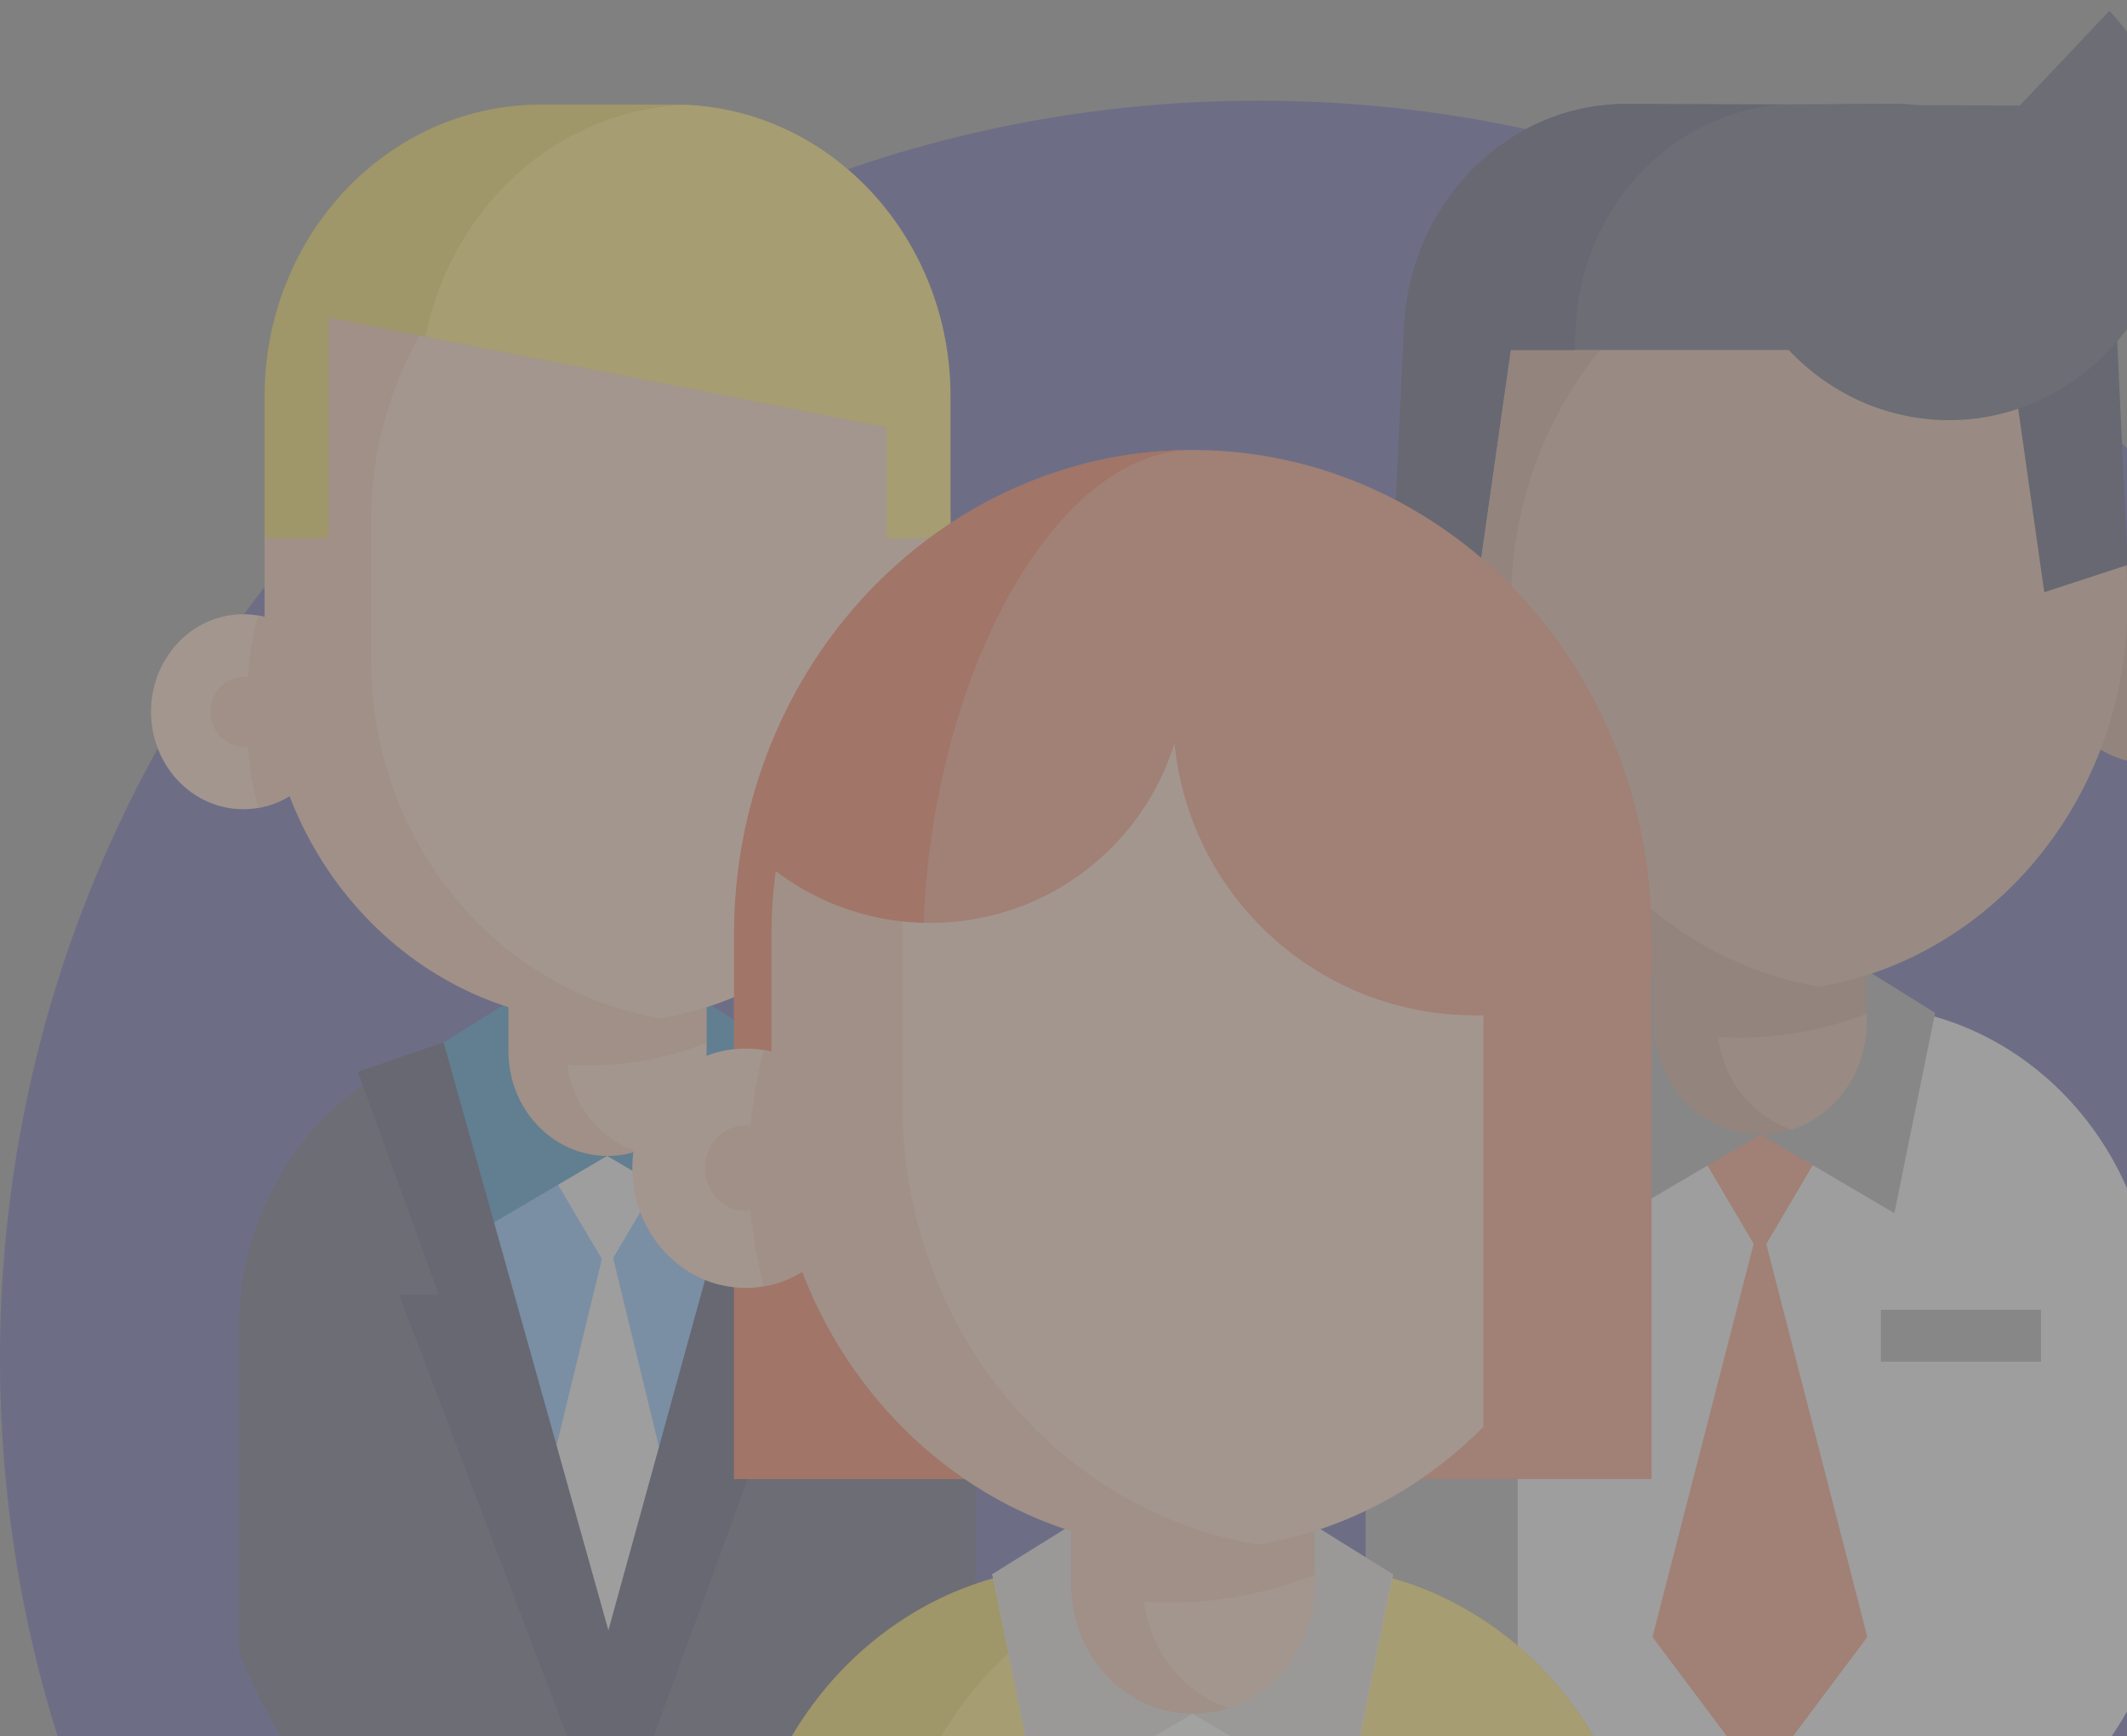 <svg width="169" height="138" viewBox="0 0 169 138" fill="none" xmlns="http://www.w3.org/2000/svg">
    <rect x="0" y="0" width="169" height="138" fill="#808080" stroke="none"/>
    <g opacity="0.3" clip-path="url(#clip0)">
        <path d="M199.998 108C199.998 148.053 176.451 182.607 142.444 198.57C131.884 203.529 120.317 206.692 108.13 207.672C105.447 207.888 102.737 207.998 99.998 207.998C96.783 207.998 93.594 207.847 90.452 207.545C86.436 207.17 82.489 206.55 78.628 205.709C70.755 203.994 63.232 201.354 56.175 197.909C34.933 187.538 17.914 169.86 8.388 148.15C2.992 135.861 0 122.28 0 108C0 52.771 44.771 8 99.998 8C155.227 8 199.998 52.771 199.998 108Z" fill="#3F4393"/>
        <path d="M171.159 104.92V115.951C162.949 134.981 148.523 150.38 130.629 159.249C127.388 160.853 124.031 162.245 120.575 163.404C116.688 164.716 112.677 165.728 108.562 166.421C108.545 166.424 108.524 166.428 108.508 166.428V104.92C108.508 91.81 118.055 81.055 130.204 80.02C130.844 79.962 131.487 79.936 132.136 79.936H147.524C149.344 79.936 151.116 80.149 152.816 80.563C163.319 83.102 171.159 93.047 171.159 104.92Z" fill="#979797"/>
        <path d="M171.174 104.92V131.667C162.964 150.698 148.538 150.38 130.644 159.249C127.403 160.853 124.046 162.245 120.59 163.404V104.92C120.59 91.123 131.172 79.936 144.223 79.936H147.542C160.596 79.936 171.174 91.123 171.174 104.92Z" fill="#E3E3E3"/>
        <path d="M116.751 52.379C116.751 56.505 113.899 59.928 110.166 60.564C109.759 60.633 109.338 60.67 108.911 60.67C104.579 60.67 101.07 56.959 101.07 52.379C101.07 47.799 104.579 44.088 108.911 44.088C109.338 44.088 109.759 44.124 110.166 44.194C113.899 44.83 116.751 48.252 116.751 52.379Z" fill="#D3A489"/>
        <path d="M146.186 88.95L139.842 99.709L133.5 88.95" fill="#EE805D"/>
        <path d="M148.367 130.103L139.834 141.494L131.297 130.103L139.835 96.91L148.367 130.103Z" fill="#EE805D"/>
        <path d="M116.743 52.377C116.743 56.504 113.891 59.926 110.157 60.562C109.48 57.953 109.117 55.21 109.117 52.377C109.117 49.545 109.48 46.801 110.157 44.192C113.891 44.828 116.743 48.251 116.743 52.377Z" fill="#BF8E75"/>
        <path d="M111.671 52.38C111.671 54.017 110.416 55.344 108.869 55.344C107.321 55.344 106.066 54.017 106.066 52.38C106.066 50.744 107.321 49.417 108.869 49.417C110.416 49.417 111.671 50.744 111.671 52.38Z" fill="#BF8E75"/>
        <path d="M139.875 90.163L129.236 96.416L126 80.498L132.611 76.381" fill="#979797"/>
        <path d="M139.879 90.163L150.517 96.416L153.753 80.498L147.143 76.381" fill="#979797"/>
        <path d="M162.984 52.379C162.984 56.505 165.835 59.928 169.568 60.564C169.977 60.633 170.397 60.67 170.825 60.67C175.157 60.67 178.665 56.959 178.665 52.379C178.665 47.799 175.157 44.088 170.825 44.088C170.397 44.088 169.977 44.124 169.568 44.194C165.835 44.83 162.984 48.252 162.984 52.379Z" fill="#D3A489"/>
        <path d="M162.984 52.377C162.984 56.504 165.835 59.926 169.568 60.562C170.247 57.953 170.61 55.21 170.61 52.377C170.61 49.545 170.247 46.801 169.568 44.192C165.835 44.828 162.984 48.251 162.984 52.377Z" fill="#BF8E75"/>
        <path d="M173.617 52.38C173.617 54.017 172.362 55.344 170.814 55.344C169.267 55.344 168.012 54.017 168.012 52.38C168.012 50.744 169.267 49.417 170.814 49.417C172.362 49.417 173.617 50.744 173.617 52.38Z" fill="#BF8E75"/>
        <path d="M169.003 47.973C169.003 63.323 158.398 76.058 144.514 78.422C142.991 78.687 141.427 78.82 139.832 78.82C123.72 78.82 110.66 65.011 110.66 47.973C110.66 39.912 113.309 27.81 118.095 22.315C123.426 16.195 131.343 17.125 139.832 17.125C141.427 17.125 142.991 17.259 144.514 17.524C158.398 19.888 169.003 32.621 169.003 47.973Z" fill="#BF8E75"/>
        <path d="M148.284 70.311V81.252C148.284 85.257 145.787 88.643 142.346 89.767C141.559 90.025 140.719 90.165 139.852 90.165C135.196 90.165 131.422 86.176 131.422 81.252V70.311H148.284Z" fill="#BF8E75"/>
        <path d="M148.314 80.559V81.251C148.314 85.257 145.817 88.642 142.376 89.768C139.272 88.758 136.939 85.905 136.508 82.413C137.071 82.449 137.637 82.468 138.207 82.468C139.802 82.468 141.365 82.334 142.888 82.069C144.765 81.75 146.578 81.239 148.314 80.559Z" fill="#D3A489"/>
        <path d="M169.029 47.973C169.029 63.323 158.425 76.058 144.541 78.422C130.655 76.058 120.051 63.323 120.051 47.973C120.051 38.52 124.071 30.06 130.406 24.4C134.354 20.869 139.207 18.431 144.541 17.523C157.485 19.726 167.581 30.947 168.886 44.896C168.981 45.909 169.029 46.936 169.029 47.973Z" fill="#D3A489"/>
        <path d="M149.445 104.102H162.162V108.219H149.445V104.102Z" fill="#979797"/>
        <path d="M138.141 8.311C146.978 8.98 154.073 16.528 154.522 26.031L154.606 27.815H159.69L162.427 47.067L169.058 44.897L168.168 26.031C167.698 16.049 159.89 8.227 150.443 8.263L138.141 8.311Z" fill="#2A2F4F"/>
        <path d="M167.6 0.866C174.637 8.307 174.637 20.373 167.6 27.814C160.564 35.255 149.154 35.255 142.117 27.814L167.6 0.866Z" fill="#3D4159"/>
        <path d="M142.142 27.814H120.026L117.287 47.067L110.656 44.897L111.546 26.031C112.016 16.051 119.823 8.225 129.272 8.263L161.212 8.391L165.434 16.427" fill="#3D4159"/>
        <path d="M141.574 8.311C132.738 8.98 125.643 16.528 125.193 26.031L125.109 27.815H120.026L117.287 47.067L110.656 44.897L111.548 26.031C112.017 16.049 119.824 8.227 129.272 8.263L141.574 8.311Z" fill="#2A2F4F"/>
        <path d="M77.506 105.659V165.516C51.21 159.463 29.551 156.824 18.973 131.334V105.659C18.973 94.858 25.908 85.768 35.328 83.107C35.673 83.006 36.019 82.916 36.374 82.837C37.308 82.622 38.268 82.474 39.244 82.392C39.839 82.341 40.441 82.312 41.05 82.312H55.428C57.036 82.312 58.6 82.491 60.111 82.837C60.2 82.856 60.284 82.877 60.369 82.899C60.625 82.959 60.876 83.024 61.128 83.096C61.138 83.1 61.138 83.1 61.149 83.103C63.634 83.805 65.947 84.956 68.002 86.466C73.747 90.681 77.506 97.706 77.506 105.659Z" fill="#3D4159"/>
        <path d="M61.199 82.838L61.146 83.103L54.102 117.732C53.739 117.766 53.373 117.795 53.006 117.822C52.491 117.857 51.973 117.891 51.451 117.915C50.386 117.969 49.315 117.996 48.239 117.996C47.134 117.996 46.038 117.969 44.947 117.912C44.454 117.888 43.961 117.859 43.467 117.82C43.099 117.793 42.732 117.766 42.366 117.734L35.327 83.106L35.273 82.838H61.199Z" fill="#6DAEF7"/>
        <path d="M54.174 90.735L48.247 100.788L42.32 90.735" fill="#E3E3E3"/>
        <path d="M53.047 117.821C52.532 117.856 49.356 135.619 48.279 135.619C47.174 135.619 44.001 117.858 43.508 117.819L48.279 98.171L53.047 117.821Z" fill="#E3E3E3"/>
        <path d="M48.236 91.87L38.297 97.711L35.273 82.839L41.449 78.992" fill="#167BB4"/>
        <path d="M48.242 91.87L58.182 97.711L61.206 82.839L55.03 78.992" fill="#167BB4"/>
        <path d="M61.607 102.906H64.759L51.232 139.927L48.57 147.218L45.617 139.461L48.334 129.594L61.158 83.095L61.233 82.836L68.032 85.185L61.607 102.906Z" fill="#2A2F4F"/>
        <path d="M51.243 139.927L48.58 147.218L45.628 139.461L31.713 102.906H34.869L28.441 85.185L35.243 82.836L35.315 83.095L48.345 129.594L51.243 139.927Z" fill="#2A2F4F"/>
        <path d="M56.148 73.319V83.543C56.148 87.285 53.814 90.447 50.6 91.497C49.865 91.739 49.081 91.87 48.27 91.87C43.92 91.87 40.395 88.142 40.395 83.541V73.319H56.148Z" fill="#EAB599"/>
        <path d="M56.12 82.894V83.542C56.12 87.284 53.787 90.446 50.573 91.496C47.674 90.554 45.493 87.888 45.09 84.625C45.616 84.659 46.145 84.677 46.677 84.677C48.167 84.677 49.628 84.552 51.051 84.304C52.804 84.007 54.499 83.53 56.12 82.894Z" fill="#F6CAAE"/>
        <path d="M26.649 56.566C26.649 60.422 23.987 63.62 20.499 64.213C20.118 64.278 19.725 64.312 19.325 64.312C15.278 64.312 12 60.846 12 56.566C12 52.287 15.278 48.819 19.325 48.819C19.725 48.819 20.118 48.854 20.499 48.919C23.987 49.513 26.649 52.709 26.649 56.566Z" fill="#F6CAAE"/>
        <path d="M26.666 56.566C26.666 60.422 24.004 63.62 20.516 64.213C19.881 61.776 19.543 59.212 19.543 56.566C19.543 53.92 19.881 51.355 20.516 48.919C24.004 49.513 26.666 52.709 26.666 56.566Z" fill="#EAB599"/>
        <path d="M21.963 56.566C21.963 58.094 20.79 59.334 19.345 59.334C17.899 59.334 16.727 58.094 16.727 56.566C16.727 55.037 17.899 53.797 19.345 53.797C20.79 53.797 21.963 55.037 21.963 56.566Z" fill="#EAB599"/>
        <path d="M69.863 56.567C69.863 60.423 72.527 63.621 76.015 64.214C76.397 64.279 76.788 64.313 77.189 64.313C81.235 64.313 84.513 60.847 84.513 56.567C84.513 52.288 81.235 48.82 77.189 48.82C76.788 48.82 76.397 48.855 76.015 48.92C72.527 49.514 69.863 52.71 69.863 56.567Z" fill="#F6CAAE"/>
        <path d="M69.863 56.566C69.863 60.422 72.527 63.62 76.015 64.213C76.648 61.776 76.987 59.212 76.987 56.566C76.987 53.92 76.648 51.355 76.015 48.919C72.527 49.513 69.863 52.709 69.863 56.566Z" fill="#EAB599"/>
        <path d="M75.527 41.474V52.449C75.527 66.791 65.619 78.688 52.647 80.896C52.603 80.904 52.556 80.911 52.513 80.919C51.133 81.153 49.717 81.269 48.273 81.269C33.221 81.269 21.02 68.365 21.02 52.449V41.474C21.02 38.122 21.56 34.902 22.559 31.91C26.286 20.695 36.392 12.652 48.273 12.652H48.274C49.717 12.652 51.136 12.771 52.518 13.001C65.554 15.156 75.527 27.084 75.527 41.474Z" fill="#EAB599"/>
        <path d="M79.825 56.566C79.825 58.094 78.654 59.334 77.208 59.334C75.761 59.334 74.59 58.094 74.59 56.566C74.59 55.037 75.761 53.797 77.208 53.797C78.654 53.797 79.825 55.037 79.825 56.566Z" fill="#EAB599"/>
        <path d="M75.5 41.475V52.45C75.5 66.791 65.592 78.689 52.62 80.896C52.577 80.904 52.53 80.911 52.487 80.919C39.451 78.765 29.48 66.837 29.48 52.45V41.475C29.48 27.085 39.453 15.156 52.492 13.001C65.528 15.156 75.5 27.085 75.5 41.475Z" fill="#F6CAAE"/>
        <path d="M75.527 31.515V42.758H70.455V33.953L33.839 26.758L26.092 25.235V42.758H21.02V31.515C21.02 18.7 30.842 8.312 42.959 8.312H53.586C53.875 8.312 54.164 8.317 54.452 8.333C66.167 8.809 75.527 19.005 75.527 31.515Z" fill="#E8C934"/>
        <path d="M75.504 31.516V42.758H70.432V33.953L33.816 26.758C35.834 16.512 44.241 8.748 54.429 8.333C66.144 8.809 75.504 19.005 75.504 31.516Z" fill="#FFE152"/>
        <path d="M130.71 153.136V159.224C119.975 164.554 107.986 167.533 95.339 167.533C89.228 167.533 83.268 166.839 77.531 165.516C75.225 164.983 72.956 164.354 70.725 163.624C66.612 162.282 62.632 160.609 58.82 158.642V153.136C58.82 139.871 67.337 128.709 78.908 125.437C79.33 125.318 79.755 125.207 80.187 125.11C81.337 124.846 82.517 124.663 83.717 124.559C84.448 124.494 85.187 124.466 85.935 124.466H103.591C105.564 124.466 107.489 124.685 109.343 125.11C109.448 125.131 109.558 125.156 109.659 125.181C109.972 125.256 110.285 125.34 110.591 125.43C110.601 125.43 110.608 125.43 110.614 125.433C113.67 126.296 116.509 127.71 119.033 129.566C126.09 134.741 130.71 143.37 130.71 153.136Z" fill="#E8C934"/>
        <path d="M130.684 153.136V159.224C119.95 164.554 107.961 167.533 95.314 167.533C89.203 167.533 83.243 166.839 77.506 165.516C75.199 164.983 72.931 164.354 70.699 163.624V153.136C70.699 139.871 79.216 128.709 90.787 125.437C91.209 125.318 91.634 125.207 92.066 125.11C93.216 124.846 94.396 124.663 95.596 124.559C96.329 124.494 97.066 124.466 97.814 124.466H103.566C105.538 124.466 107.463 124.685 109.317 125.11C109.423 125.131 109.532 125.156 109.634 125.181C109.947 125.256 110.26 125.34 110.566 125.43C110.576 125.43 110.583 125.43 110.589 125.433C113.644 126.296 116.484 127.71 119.008 129.566C126.065 134.741 130.684 143.37 130.684 153.136Z" fill="#FFE152"/>
        <path d="M110.683 125.109L110.615 125.432L102.116 167.245C99.88 167.435 97.622 167.532 95.339 167.532C92.66 167.532 90.003 167.399 87.385 167.133L78.909 125.436L78.84 125.109H110.683Z" fill="#F2F0EC"/>
        <path d="M94.76 136.201L82.554 143.375L78.84 125.109L86.425 120.386" fill="#D8D5D0"/>
        <path d="M94.742 136.201L106.949 143.375L110.662 125.109L103.078 120.386" fill="#D8D5D0"/>
        <path d="M58.328 117.552V74.312C58.328 69.917 59.021 65.613 60.388 61.517C65.506 46.117 79.325 35.767 94.774 35.767C96.688 35.767 98.598 35.924 100.453 36.234C108.942 37.637 116.729 42.218 122.376 49.135C128.083 56.126 131.225 65.067 131.225 74.312V117.552" fill="#EE805D"/>
        <path d="M73.322 75.998C73.322 91.293 81.791 108.987 86.442 117.55H58.328V74.309C58.328 69.917 59.021 65.612 60.388 61.515C65.474 46.204 79.168 35.884 94.51 35.769C83.304 36.064 73.322 55.075 73.322 75.998Z" fill="#ED592A"/>
        <path d="M104.453 113.42V125.973C104.453 130.569 101.587 134.454 97.64 135.745C96.736 136.041 95.774 136.202 94.778 136.202C89.436 136.202 85.106 131.622 85.106 125.973V113.42H104.453Z" fill="#EAB599"/>
        <path d="M104.449 125.179V125.973C104.449 130.569 101.583 134.454 97.636 135.745C94.075 134.587 91.397 131.313 90.902 127.306C91.548 127.348 92.198 127.368 92.852 127.368C94.681 127.368 96.475 127.214 98.224 126.912C100.377 126.545 102.458 125.96 104.449 125.179Z" fill="#F6CAAE"/>
        <path d="M68.235 92.844C68.235 97.58 64.963 101.507 60.68 102.236C60.211 102.315 59.73 102.357 59.238 102.357C54.269 102.357 50.242 98.1 50.242 92.844C50.242 87.589 54.269 83.332 59.238 83.332C59.73 83.332 60.211 83.374 60.68 83.453C64.963 84.182 68.235 88.108 68.235 92.844Z" fill="#F6CAAE"/>
        <path d="M68.237 92.844C68.237 97.58 64.965 101.507 60.682 102.236C59.904 99.243 59.488 96.095 59.488 92.844C59.488 89.594 59.904 86.446 60.682 83.453C64.965 84.182 68.237 88.108 68.237 92.844Z" fill="#EAB599"/>
        <path d="M62.438 92.844C62.438 94.722 60.999 96.244 59.222 96.244C57.447 96.244 56.008 94.722 56.008 92.844C56.008 90.966 57.447 89.444 59.222 89.444C60.999 89.444 62.438 90.966 62.438 92.844Z" fill="#EAB599"/>
        <path d="M117.863 80.697V113.397C113.083 118.221 106.954 121.563 100.135 122.724C100.081 122.734 100.024 122.743 99.971 122.753C98.277 123.039 96.538 123.182 94.763 123.182C76.278 123.182 61.293 107.335 61.293 87.788V74.31C61.293 72.585 61.41 70.886 61.636 69.227C69.599 75.283 81.017 74.685 88.292 67.413C90.701 65.008 92.375 62.142 93.322 59.103C93.848 64.425 96.151 69.605 100.23 73.683C105.088 78.533 111.505 80.873 117.863 80.697Z" fill="#EAB599"/>
        <path d="M117.853 80.697V113.397C113.073 118.221 106.944 121.563 100.125 122.724C100.071 122.734 100.014 122.743 99.961 122.753C83.952 120.108 71.707 105.458 71.707 87.788V74.31C71.707 73.951 71.712 73.596 71.725 73.24C77.627 73.878 83.755 71.939 88.282 67.413C90.691 65.008 92.365 62.142 93.312 59.103C93.84 64.425 96.141 69.605 100.22 73.683C105.077 78.533 111.495 80.873 117.853 80.697Z" fill="#F6CAAE"/>
    </g>
    <defs>
        <clipPath id="clip0">
            <rect width="200" height="200" fill="white"/>
        </clipPath>
    </defs>
</svg>
